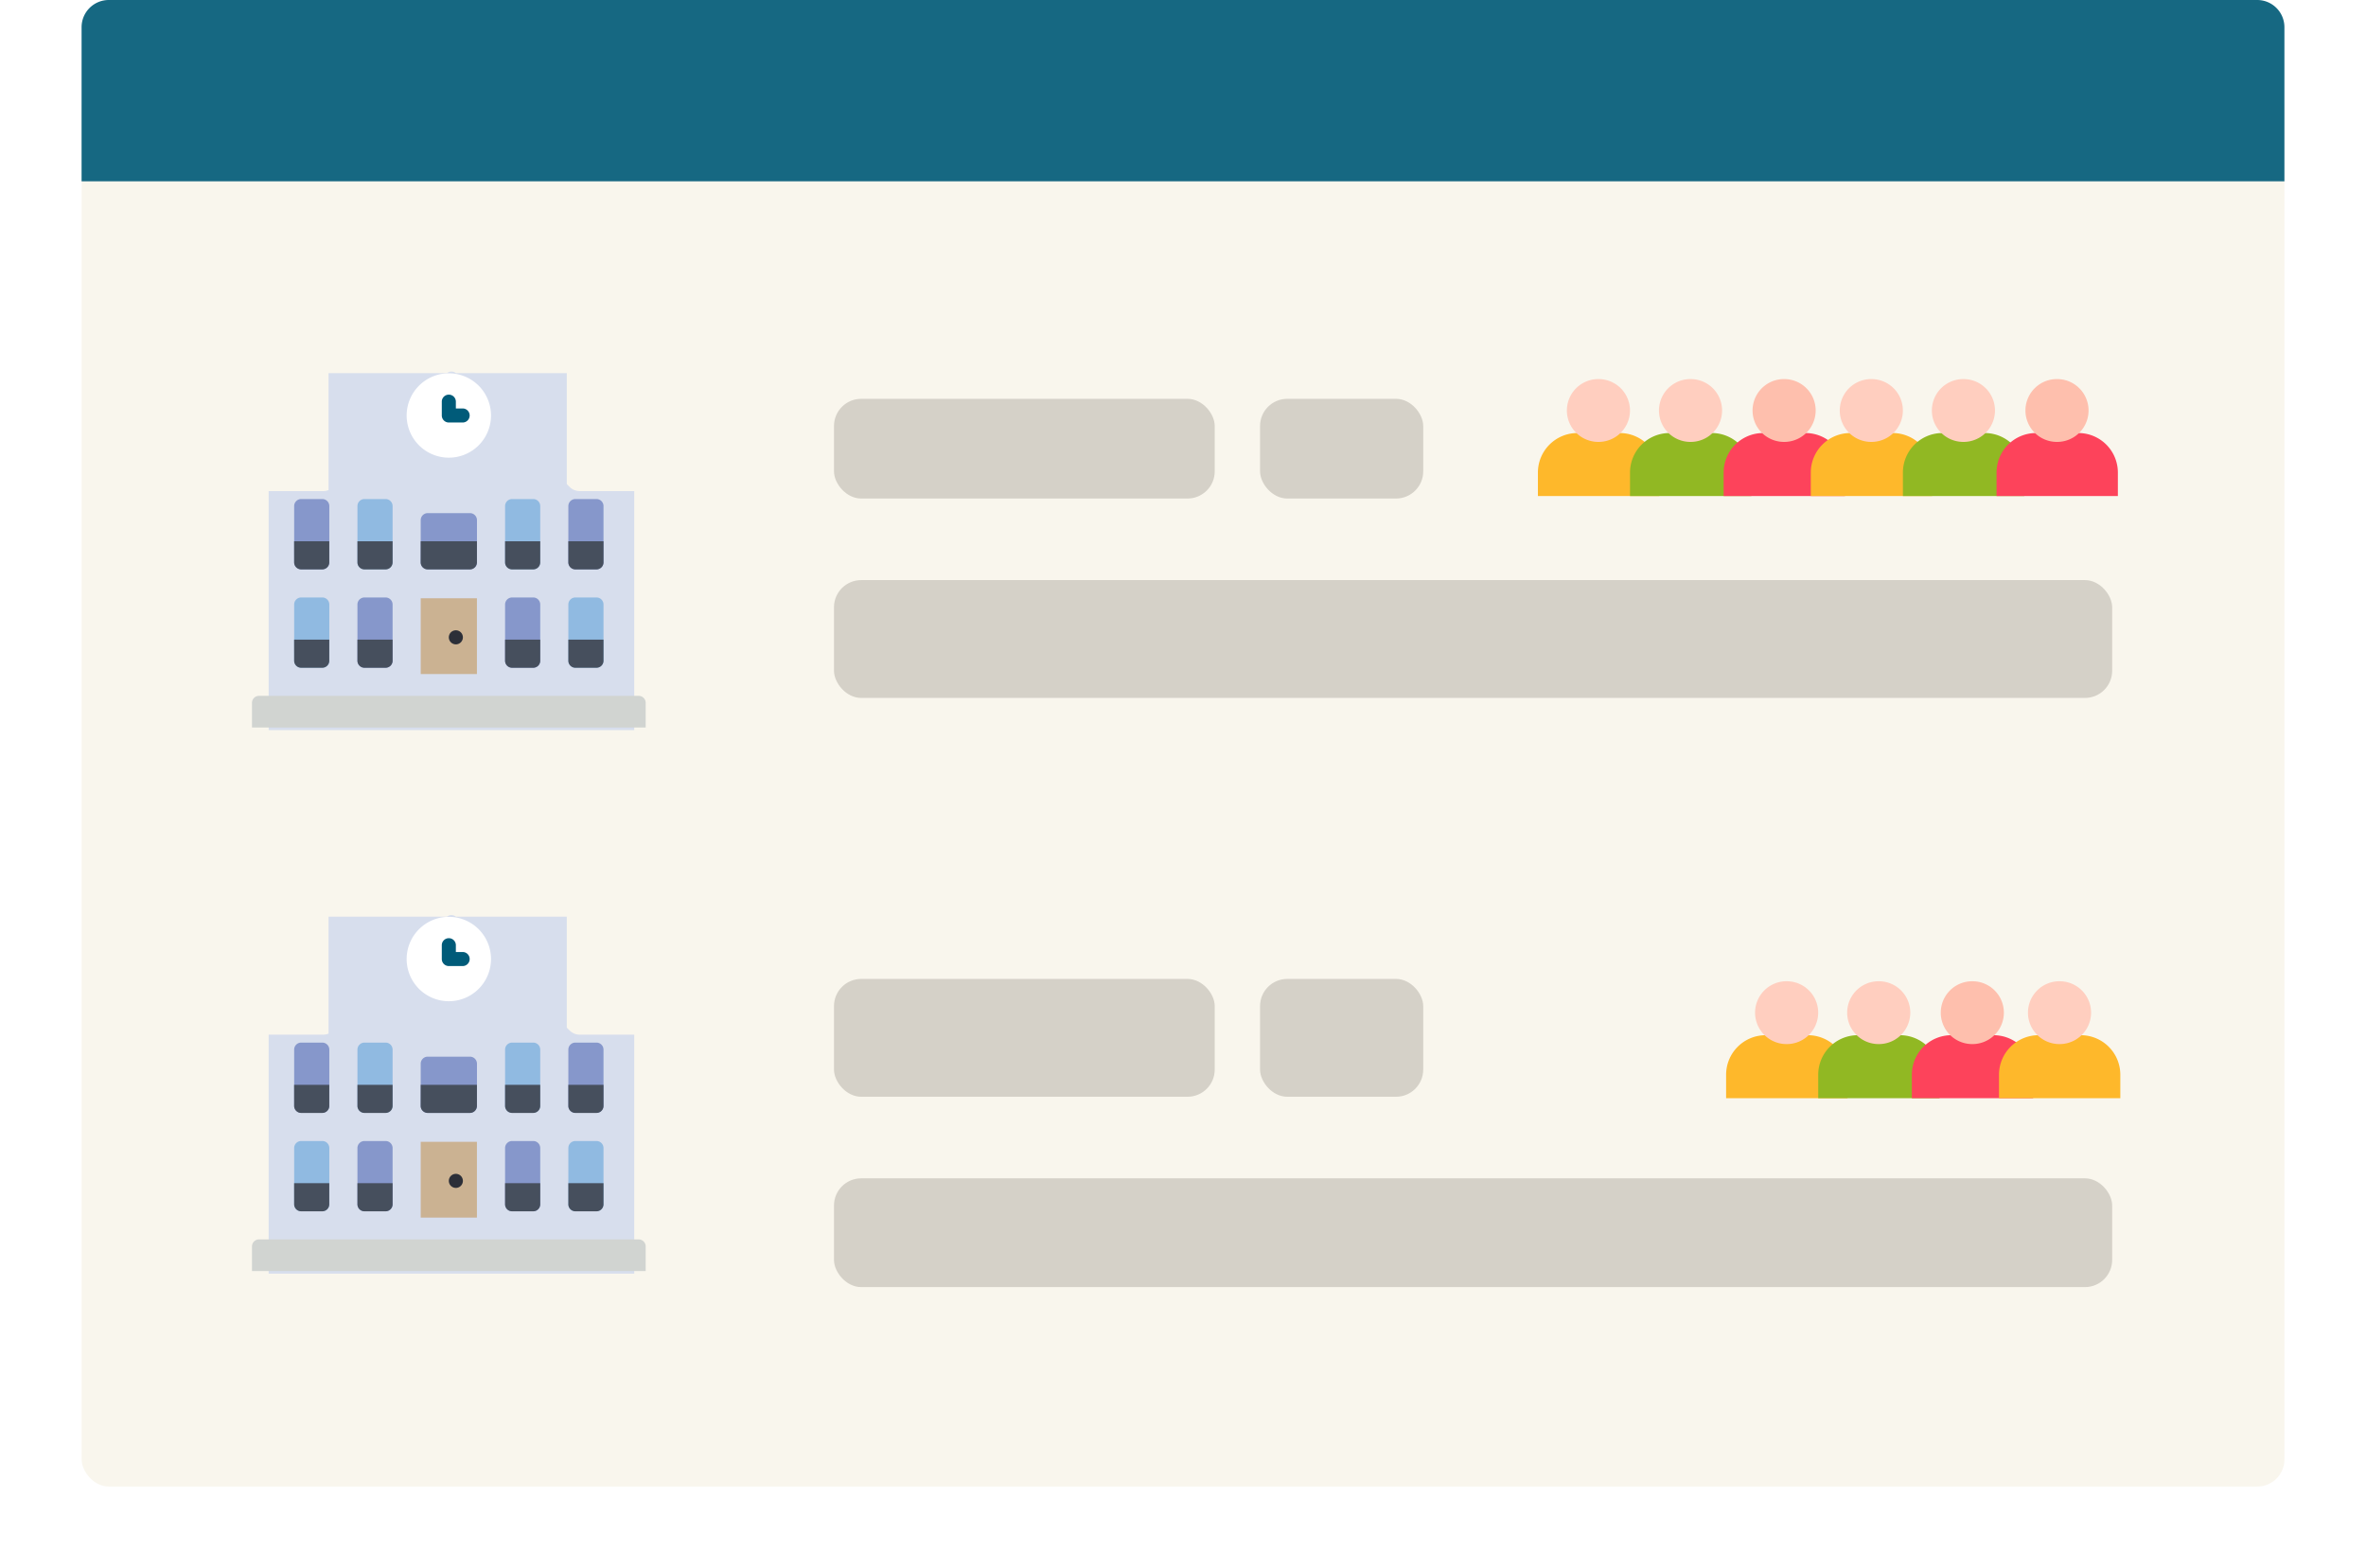 <svg xmlns="http://www.w3.org/2000/svg" xmlns:xlink="http://www.w3.org/1999/xlink" width="261" height="173" viewBox="0 0 261 173">
  <defs>
    <filter id="長方形_1583" x="0" y="0" width="261" height="173" filterUnits="userSpaceOnUse">
      <feOffset dy="3" input="SourceAlpha"/>
      <feGaussianBlur stdDeviation="3" result="blur"/>
      <feFlood flood-opacity="0.161"/>
      <feComposite operator="in" in2="blur"/>
      <feComposite in="SourceGraphic"/>
    </filter>
    <filter id="合体_10" x="20.639" y="31.995" width="58.329" height="57.555" filterUnits="userSpaceOnUse">
      <feOffset dy="3" input="SourceAlpha"/>
      <feGaussianBlur stdDeviation="3" result="blur-2"/>
      <feFlood flood-opacity="0.161"/>
      <feComposite operator="in" in2="blur-2"/>
      <feComposite in="SourceGraphic"/>
    </filter>
    <filter id="合体_10-2" x="20.639" y="91.962" width="58.329" height="57.555" filterUnits="userSpaceOnUse">
      <feOffset dy="3" input="SourceAlpha"/>
      <feGaussianBlur stdDeviation="3" result="blur-3"/>
      <feFlood flood-opacity="0.161"/>
      <feComposite operator="in" in2="blur-3"/>
      <feComposite in="SourceGraphic"/>
    </filter>
  </defs>
  <g id="グループ_688" data-name="グループ 688" transform="translate(9.255 0.094)">
    <g transform="matrix(1, 0, 0, 1, -9.25, -0.09)" filter="url(#長方形_1583)">
      <rect id="長方形_1583-2" data-name="長方形 1583" width="243" height="155" rx="3" transform="translate(9 6)" fill="#f9f6ed"/>
    </g>
    <path id="長方形_1584" data-name="長方形 1584" d="M3,0H240a3,3,0,0,1,3,3V20a0,0,0,0,1,0,0H0a0,0,0,0,1,0,0V3A3,3,0,0,1,3,0Z" transform="translate(-0.255 -0.094)" fill="#166882"/>
    <rect id="長方形_1576" data-name="長方形 1576" width="42" height="13" rx="3" transform="translate(82.745 107.906)" fill="#d5d1c8"/>
    <rect id="長方形_1756" data-name="長方形 1756" width="18" height="13" rx="3" transform="translate(129.745 107.906)" fill="#d5d1c8"/>
    <rect id="長方形_1753" data-name="長方形 1753" width="42" height="11" rx="3" transform="translate(82.745 43.906)" fill="#d5d1c8"/>
    <rect id="長方形_1755" data-name="長方形 1755" width="18" height="11" rx="3" transform="translate(129.745 43.906)" fill="#d5d1c8"/>
    <rect id="長方形_1571" data-name="長方形 1571" width="141" height="12" rx="3" transform="translate(82.745 129.906)" fill="#d5d1c8"/>
    <rect id="長方形_1754" data-name="長方形 1754" width="141" height="13" rx="3" transform="translate(82.745 63.906)" fill="#d5d1c8"/>
    <g id="グループ_684" data-name="グループ 684" transform="translate(18.542 37.901)">
      <g transform="matrix(1, 0, 0, 1, -27.8, -37.99)" filter="url(#合体_10)">
        <path id="合体_10-3" data-name="合体 10" d="M0,39.555V13.186H6.026a1.552,1.552,0,0,0,.582-.113V.171H19.676a.782.782,0,0,1,.976,0H32.887V12.413l.314.315a1.555,1.555,0,0,0,1.1.458h6.026V39.555Z" transform="translate(29.64 37.99)" fill="#d7deed"/>
      </g>
      <path id="パス_993" data-name="パス 993" d="M220.7,353.152h6.2v8.36h-6.2Zm0,0" transform="translate(-202.086 -325.142)" fill="#cbb292"/>
      <path id="パス_994" data-name="パス 994" d="M64.907,194.23H62.58a.775.775,0,0,0-.776.775v6.2a.776.776,0,0,0,.776.776h2.326a.776.776,0,0,0,.776-.776v-6.2A.775.775,0,0,0,64.907,194.23Zm0,0" transform="translate(-57.151 -177.167)" fill="#8697cb"/>
      <path id="パス_995" data-name="パス 995" d="M144.356,194.23h-2.327a.775.775,0,0,0-.775.775v6.2a.775.775,0,0,0,.775.776h2.327a.776.776,0,0,0,.776-.776v-6.2A.775.775,0,0,0,144.356,194.23Zm0,0" transform="translate(-129.621 -177.167)" fill="#90bae1"/>
      <path id="パス_996" data-name="パス 996" d="M64.907,317.816H62.58a.775.775,0,0,0-.776.776v6.2a.776.776,0,0,0,.776.776h2.326a.776.776,0,0,0,.776-.776v-6.2A.775.775,0,0,0,64.907,317.816Zm0,0" transform="translate(-57.151 -289.895)" fill="#90bae1"/>
      <path id="パス_997" data-name="パス 997" d="M144.356,317.816h-2.327a.775.775,0,0,0-.775.776v6.2a.775.775,0,0,0,.775.776h2.327a.776.776,0,0,0,.776-.776v-6.2A.775.775,0,0,0,144.356,317.816Zm0,0" transform="translate(-129.621 -289.895)" fill="#8697cb"/>
      <path id="パス_998" data-name="パス 998" d="M329.735,194.23h-2.326a.775.775,0,0,0-.776.775v6.2a.775.775,0,0,0,.776.776h2.326a.776.776,0,0,0,.776-.776v-6.2A.775.775,0,0,0,329.735,194.23Zm0,0" transform="translate(-298.713 -177.167)" fill="#90bae1"/>
      <path id="パス_999" data-name="パス 999" d="M409.181,194.23h-2.327a.775.775,0,0,0-.776.775v6.2a.776.776,0,0,0,.776.776h2.327a.776.776,0,0,0,.775-.776v-6.2A.775.775,0,0,0,409.181,194.23Zm0,0" transform="translate(-371.179 -177.167)" fill="#8697cb"/>
      <path id="パス_1000" data-name="パス 1000" d="M329.735,317.816h-2.326a.775.775,0,0,0-.776.776v6.2a.775.775,0,0,0,.776.776h2.326a.776.776,0,0,0,.776-.776v-6.2A.775.775,0,0,0,329.735,317.816Zm0,0" transform="translate(-298.713 -289.895)" fill="#8697cb"/>
      <path id="パス_1001" data-name="パス 1001" d="M409.181,317.816h-2.327a.775.775,0,0,0-.776.776v6.2a.776.776,0,0,0,.776.776h2.327a.776.776,0,0,0,.775-.776v-6.2A.775.775,0,0,0,409.181,317.816Zm0,0" transform="translate(-371.179 -289.895)" fill="#90bae1"/>
      <path id="パス_1002" data-name="パス 1002" d="M226.128,211.883h-4.653a.776.776,0,0,0-.776.776v4.653a.776.776,0,0,0,.776.776h4.653a.776.776,0,0,0,.776-.776v-4.653A.776.776,0,0,0,226.128,211.883Zm0,0" transform="translate(-202.086 -193.268)" fill="#8697cb"/>
      <path id="パス_1003" data-name="パス 1003" d="M9.615,441.4H51.495a.775.775,0,0,1,.776.776v2.714H8.84v-2.714A.775.775,0,0,1,9.615,441.4Zm0,0" transform="translate(-8.84 -402.624)" fill="#d1d4d1"/>
      <path id="パス_1004" data-name="パス 1004" d="M212.353,75.321a4.653,4.653,0,1,1-4.653-4.653A4.653,4.653,0,0,1,212.353,75.321Zm0,0" transform="translate(-185.985 -67.476)" fill="#fff"/>
      <path id="パス_1005" data-name="パス 1005" d="M249.51,100.227h-1.551a.776.776,0,0,1-.776-.776V97.9a.776.776,0,0,1,1.551,0v.776h.775a.776.776,0,0,1,0,1.551Zm0,0" transform="translate(-226.244 -91.608)" fill="#005b79"/>
      <g id="グループ_340" data-name="グループ 340" transform="translate(4.653 21.717)">
        <path id="パス_1006" data-name="パス 1006" d="M61.8,247.2h3.878v2.326a.776.776,0,0,1-.776.776H62.58a.776.776,0,0,1-.776-.776Zm0,0" transform="translate(-61.805 -247.195)" fill="#464f5d"/>
        <path id="パス_1007" data-name="パス 1007" d="M141.254,247.2h3.878v2.326a.776.776,0,0,1-.776.776h-2.327a.775.775,0,0,1-.775-.776Zm0,0" transform="translate(-134.274 -247.195)" fill="#464f5d"/>
        <path id="パス_1008" data-name="パス 1008" d="M61.8,370.781h3.878v2.326a.776.776,0,0,1-.776.776H62.58a.776.776,0,0,1-.776-.776Zm0,0" transform="translate(-61.805 -359.924)" fill="#464f5d"/>
        <path id="パス_1009" data-name="パス 1009" d="M141.254,370.781h3.878v2.326a.776.776,0,0,1-.776.776h-2.327a.775.775,0,0,1-.775-.776Zm0,0" transform="translate(-134.274 -359.924)" fill="#464f5d"/>
        <path id="パス_1010" data-name="パス 1010" d="M326.633,247.2h3.878v2.326a.776.776,0,0,1-.776.776h-2.326a.775.775,0,0,1-.776-.776Zm0,0" transform="translate(-303.367 -247.195)" fill="#464f5d"/>
        <path id="パス_1011" data-name="パス 1011" d="M406.078,247.2h3.878v2.326a.775.775,0,0,1-.775.776h-2.327a.776.776,0,0,1-.776-.776Zm0,0" transform="translate(-375.832 -247.195)" fill="#464f5d"/>
        <path id="パス_1012" data-name="パス 1012" d="M326.633,370.781h3.878v2.326a.776.776,0,0,1-.776.776h-2.326a.775.775,0,0,1-.776-.776Zm0,0" transform="translate(-303.367 -359.924)" fill="#464f5d"/>
        <path id="パス_1013" data-name="パス 1013" d="M406.078,370.781h3.878v2.326a.776.776,0,0,1-.775.776h-2.327a.776.776,0,0,1-.776-.776Zm0,0" transform="translate(-375.832 -359.924)" fill="#464f5d"/>
      </g>
      <path id="パス_1014" data-name="パス 1014" d="M257.563,389.237a.776.776,0,1,1-.776-.776A.776.776,0,0,1,257.563,389.237Zm0,0" transform="translate(-234.297 -356.918)" fill="#2c2f38"/>
      <path id="パス_1016" data-name="パス 1016" d="M220.7,247.2h6.2v2.326a.776.776,0,0,1-.776.776h-4.653a.776.776,0,0,1-.776-.776Zm0,0" transform="translate(-202.086 -225.478)" fill="#464f5d"/>
    </g>
    <g id="グループ_685" data-name="グループ 685" transform="translate(18.542 97.868)">
      <g transform="matrix(1, 0, 0, 1, -27.8, -97.96)" filter="url(#合体_10-2)">
        <path id="合体_10-4" data-name="合体 10" d="M0,39.555V13.186H6.026a1.552,1.552,0,0,0,.582-.113V.171H19.676a.782.782,0,0,1,.976,0H32.887V12.413l.314.315a1.555,1.555,0,0,0,1.1.458h6.026V39.555Z" transform="translate(29.64 97.96)" fill="#d7deed"/>
      </g>
      <path id="パス_993-2" data-name="パス 993" d="M220.7,353.152h6.2v8.36h-6.2Zm0,0" transform="translate(-202.086 -325.142)" fill="#cbb292"/>
      <path id="パス_994-2" data-name="パス 994" d="M64.907,194.23H62.58a.775.775,0,0,0-.776.775v6.2a.776.776,0,0,0,.776.776h2.326a.776.776,0,0,0,.776-.776v-6.2A.775.775,0,0,0,64.907,194.23Zm0,0" transform="translate(-57.151 -177.167)" fill="#8697cb"/>
      <path id="パス_995-2" data-name="パス 995" d="M144.356,194.23h-2.327a.775.775,0,0,0-.775.775v6.2a.775.775,0,0,0,.775.776h2.327a.776.776,0,0,0,.776-.776v-6.2A.775.775,0,0,0,144.356,194.23Zm0,0" transform="translate(-129.621 -177.167)" fill="#90bae1"/>
      <path id="パス_996-2" data-name="パス 996" d="M64.907,317.816H62.58a.775.775,0,0,0-.776.776v6.2a.776.776,0,0,0,.776.776h2.326a.776.776,0,0,0,.776-.776v-6.2A.775.775,0,0,0,64.907,317.816Zm0,0" transform="translate(-57.151 -289.895)" fill="#90bae1"/>
      <path id="パス_997-2" data-name="パス 997" d="M144.356,317.816h-2.327a.775.775,0,0,0-.775.776v6.2a.775.775,0,0,0,.775.776h2.327a.776.776,0,0,0,.776-.776v-6.2A.775.775,0,0,0,144.356,317.816Zm0,0" transform="translate(-129.621 -289.895)" fill="#8697cb"/>
      <path id="パス_998-2" data-name="パス 998" d="M329.735,194.23h-2.326a.775.775,0,0,0-.776.775v6.2a.775.775,0,0,0,.776.776h2.326a.776.776,0,0,0,.776-.776v-6.2A.775.775,0,0,0,329.735,194.23Zm0,0" transform="translate(-298.713 -177.167)" fill="#90bae1"/>
      <path id="パス_999-2" data-name="パス 999" d="M409.181,194.23h-2.327a.775.775,0,0,0-.776.775v6.2a.776.776,0,0,0,.776.776h2.327a.776.776,0,0,0,.775-.776v-6.2A.775.775,0,0,0,409.181,194.23Zm0,0" transform="translate(-371.179 -177.167)" fill="#8697cb"/>
      <path id="パス_1000-2" data-name="パス 1000" d="M329.735,317.816h-2.326a.775.775,0,0,0-.776.776v6.2a.775.775,0,0,0,.776.776h2.326a.776.776,0,0,0,.776-.776v-6.2A.775.775,0,0,0,329.735,317.816Zm0,0" transform="translate(-298.713 -289.895)" fill="#8697cb"/>
      <path id="パス_1001-2" data-name="パス 1001" d="M409.181,317.816h-2.327a.775.775,0,0,0-.776.776v6.2a.776.776,0,0,0,.776.776h2.327a.776.776,0,0,0,.775-.776v-6.2A.775.775,0,0,0,409.181,317.816Zm0,0" transform="translate(-371.179 -289.895)" fill="#90bae1"/>
      <path id="パス_1002-2" data-name="パス 1002" d="M226.128,211.883h-4.653a.776.776,0,0,0-.776.776v4.653a.776.776,0,0,0,.776.776h4.653a.776.776,0,0,0,.776-.776v-4.653A.776.776,0,0,0,226.128,211.883Zm0,0" transform="translate(-202.086 -193.268)" fill="#8697cb"/>
      <path id="パス_1003-2" data-name="パス 1003" d="M9.615,441.4H51.495a.775.775,0,0,1,.776.776v2.714H8.84v-2.714A.775.775,0,0,1,9.615,441.4Zm0,0" transform="translate(-8.84 -402.624)" fill="#d1d4d1"/>
      <path id="パス_1004-2" data-name="パス 1004" d="M212.353,75.321a4.653,4.653,0,1,1-4.653-4.653A4.653,4.653,0,0,1,212.353,75.321Zm0,0" transform="translate(-185.985 -67.476)" fill="#fff"/>
      <path id="パス_1005-2" data-name="パス 1005" d="M249.51,100.227h-1.551a.776.776,0,0,1-.776-.776V97.9a.776.776,0,0,1,1.551,0v.776h.775a.776.776,0,0,1,0,1.551Zm0,0" transform="translate(-226.244 -91.608)" fill="#005b79"/>
      <g id="グループ_340-2" data-name="グループ 340" transform="translate(4.653 21.717)">
        <path id="パス_1006-2" data-name="パス 1006" d="M61.8,247.2h3.878v2.326a.776.776,0,0,1-.776.776H62.58a.776.776,0,0,1-.776-.776Zm0,0" transform="translate(-61.805 -247.195)" fill="#464f5d"/>
        <path id="パス_1007-2" data-name="パス 1007" d="M141.254,247.2h3.878v2.326a.776.776,0,0,1-.776.776h-2.327a.775.775,0,0,1-.775-.776Zm0,0" transform="translate(-134.274 -247.195)" fill="#464f5d"/>
        <path id="パス_1008-2" data-name="パス 1008" d="M61.8,370.781h3.878v2.326a.776.776,0,0,1-.776.776H62.58a.776.776,0,0,1-.776-.776Zm0,0" transform="translate(-61.805 -359.924)" fill="#464f5d"/>
        <path id="パス_1009-2" data-name="パス 1009" d="M141.254,370.781h3.878v2.326a.776.776,0,0,1-.776.776h-2.327a.775.775,0,0,1-.775-.776Zm0,0" transform="translate(-134.274 -359.924)" fill="#464f5d"/>
        <path id="パス_1010-2" data-name="パス 1010" d="M326.633,247.2h3.878v2.326a.776.776,0,0,1-.776.776h-2.326a.775.775,0,0,1-.776-.776Zm0,0" transform="translate(-303.367 -247.195)" fill="#464f5d"/>
        <path id="パス_1011-2" data-name="パス 1011" d="M406.078,247.2h3.878v2.326a.775.775,0,0,1-.775.776h-2.327a.776.776,0,0,1-.776-.776Zm0,0" transform="translate(-375.832 -247.195)" fill="#464f5d"/>
        <path id="パス_1012-2" data-name="パス 1012" d="M326.633,370.781h3.878v2.326a.776.776,0,0,1-.776.776h-2.326a.775.775,0,0,1-.776-.776Zm0,0" transform="translate(-303.367 -359.924)" fill="#464f5d"/>
        <path id="パス_1013-2" data-name="パス 1013" d="M406.078,370.781h3.878v2.326a.776.776,0,0,1-.775.776h-2.327a.776.776,0,0,1-.776-.776Zm0,0" transform="translate(-375.832 -359.924)" fill="#464f5d"/>
      </g>
      <path id="パス_1014-2" data-name="パス 1014" d="M257.563,389.237a.776.776,0,1,1-.776-.776A.776.776,0,0,1,257.563,389.237Zm0,0" transform="translate(-234.297 -356.918)" fill="#2c2f38"/>
      <path id="パス_1016-2" data-name="パス 1016" d="M220.7,247.2h6.2v2.326a.776.776,0,0,1-.776.776h-4.653a.776.776,0,0,1-.776-.776Zm0,0" transform="translate(-202.086 -225.478)" fill="#464f5d"/>
    </g>
    <path id="パス_1221" data-name="パス 1221" d="M9.028,438.458H4.356A4.361,4.361,0,0,0,0,442.814v2.594H13.384v-2.594a4.361,4.361,0,0,0-4.356-4.356Z" transform="translate(160.396 -390.778)" fill="#feb82b"/>
    <path id="パス_1376" data-name="パス 1376" d="M9.028,438.458H4.356A4.361,4.361,0,0,0,0,442.814v2.594H13.384v-2.594a4.361,4.361,0,0,0-4.356-4.356Z" transform="translate(181.157 -324.342)" fill="#feb82b"/>
    <path id="パス_1222" data-name="パス 1222" d="M37.312,375.458h-.03a3.466,3.466,0,1,0,0,6.932h.03a3.465,3.465,0,0,0,0-6.931Z" transform="translate(129.776 -333.73)" fill="#ffcebf"/>
    <path id="パス_1377" data-name="パス 1377" d="M37.312,375.458h-.03a3.466,3.466,0,1,0,0,6.932h.03a3.465,3.465,0,0,0,0-6.931Z" transform="translate(150.537 -267.295)" fill="#ffcebf"/>
    <path id="パス_1223" data-name="パス 1223" d="M9.028,438.458H4.356A4.361,4.361,0,0,0,0,442.814v2.594H13.384v-2.594a4.361,4.361,0,0,0-4.356-4.356Z" transform="translate(170.557 -390.778)" fill="#91b823"/>
    <path id="パス_1374" data-name="パス 1374" d="M9.028,438.458H4.356A4.361,4.361,0,0,0,0,442.814v2.594H13.384v-2.594a4.361,4.361,0,0,0-4.356-4.356Z" transform="translate(191.318 -324.342)" fill="#91b823"/>
    <path id="パス_1224" data-name="パス 1224" d="M37.312,375.458h-.03a3.466,3.466,0,1,0,0,6.932h.03a3.465,3.465,0,0,0,0-6.931Z" transform="translate(139.935 -333.73)" fill="#ffcebf"/>
    <path id="パス_1375" data-name="パス 1375" d="M37.312,375.458h-.03a3.466,3.466,0,1,0,0,6.932h.03a3.465,3.465,0,0,0,0-6.931Z" transform="translate(160.696 -267.295)" fill="#ffcebf"/>
    <path id="パス_1219" data-name="パス 1219" d="M379.4,438.458h-4.672a4.361,4.361,0,0,0-4.356,4.356v2.594h13.384v-2.594A4.361,4.361,0,0,0,379.4,438.458Z" transform="translate(-189.487 -390.778)" fill="#fd435b"/>
    <path id="パス_1369" data-name="パス 1369" d="M379.4,438.458h-4.672a4.361,4.361,0,0,0-4.356,4.356v2.594h13.384v-2.594A4.361,4.361,0,0,0,379.4,438.458Z" transform="translate(-168.726 -324.342)" fill="#fd435b"/>
    <path id="パス_1220" data-name="パス 1220" d="M407.678,375.458h-.03a3.466,3.466,0,1,0,0,6.932h.03a3.465,3.465,0,0,0,0-6.931Z" transform="translate(-220.107 -333.73)" fill="#febfad"/>
    <path id="パス_1373" data-name="パス 1373" d="M407.678,375.458h-.03a3.466,3.466,0,1,0,0,6.932h.03a3.465,3.465,0,0,0,0-6.931Z" transform="translate(-199.346 -267.295)" fill="#febfad"/>
    <path id="パス_1364" data-name="パス 1364" d="M9.028,438.458H4.356A4.361,4.361,0,0,0,0,442.814v2.594H13.384v-2.594a4.361,4.361,0,0,0-4.356-4.356Z" transform="translate(190.499 -390.778)" fill="#feb82b"/>
    <path id="パス_1366" data-name="パス 1366" d="M9.028,438.458H4.356A4.361,4.361,0,0,0,0,442.814v2.594H13.384v-2.594a4.361,4.361,0,0,0-4.356-4.356Z" transform="translate(211.26 -324.342)" fill="#feb82b"/>
    <path id="パス_1365" data-name="パス 1365" d="M37.312,375.458h-.03a3.466,3.466,0,1,0,0,6.932h.03a3.465,3.465,0,0,0,0-6.931Z" transform="translate(159.879 -333.73)" fill="#ffcebf"/>
    <path id="パス_1370" data-name="パス 1370" d="M37.312,375.458h-.03a3.466,3.466,0,1,0,0,6.932h.03a3.465,3.465,0,0,0,0-6.931Z" transform="translate(180.64 -267.295)" fill="#ffcebf"/>
    <path id="パス_1362" data-name="パス 1362" d="M9.028,438.458H4.356A4.361,4.361,0,0,0,0,442.814v2.594H13.384v-2.594a4.361,4.361,0,0,0-4.356-4.356Z" transform="translate(200.66 -390.778)" fill="#91b823"/>
    <path id="パス_1363" data-name="パス 1363" d="M37.312,375.458h-.03a3.466,3.466,0,1,0,0,6.932h.03a3.465,3.465,0,0,0,0-6.931Z" transform="translate(170.039 -333.73)" fill="#ffcebf"/>
    <path id="パス_1360" data-name="パス 1360" d="M379.4,438.458h-4.672a4.361,4.361,0,0,0-4.356,4.356v2.594h13.384v-2.594A4.361,4.361,0,0,0,379.4,438.458Z" transform="translate(-159.383 -390.778)" fill="#fd435b"/>
    <path id="パス_1361" data-name="パス 1361" d="M407.678,375.458h-.03a3.466,3.466,0,1,0,0,6.932h.03a3.465,3.465,0,0,0,0-6.931Z" transform="translate(-190.004 -333.73)" fill="#febfad"/>
  </g>
</svg>
